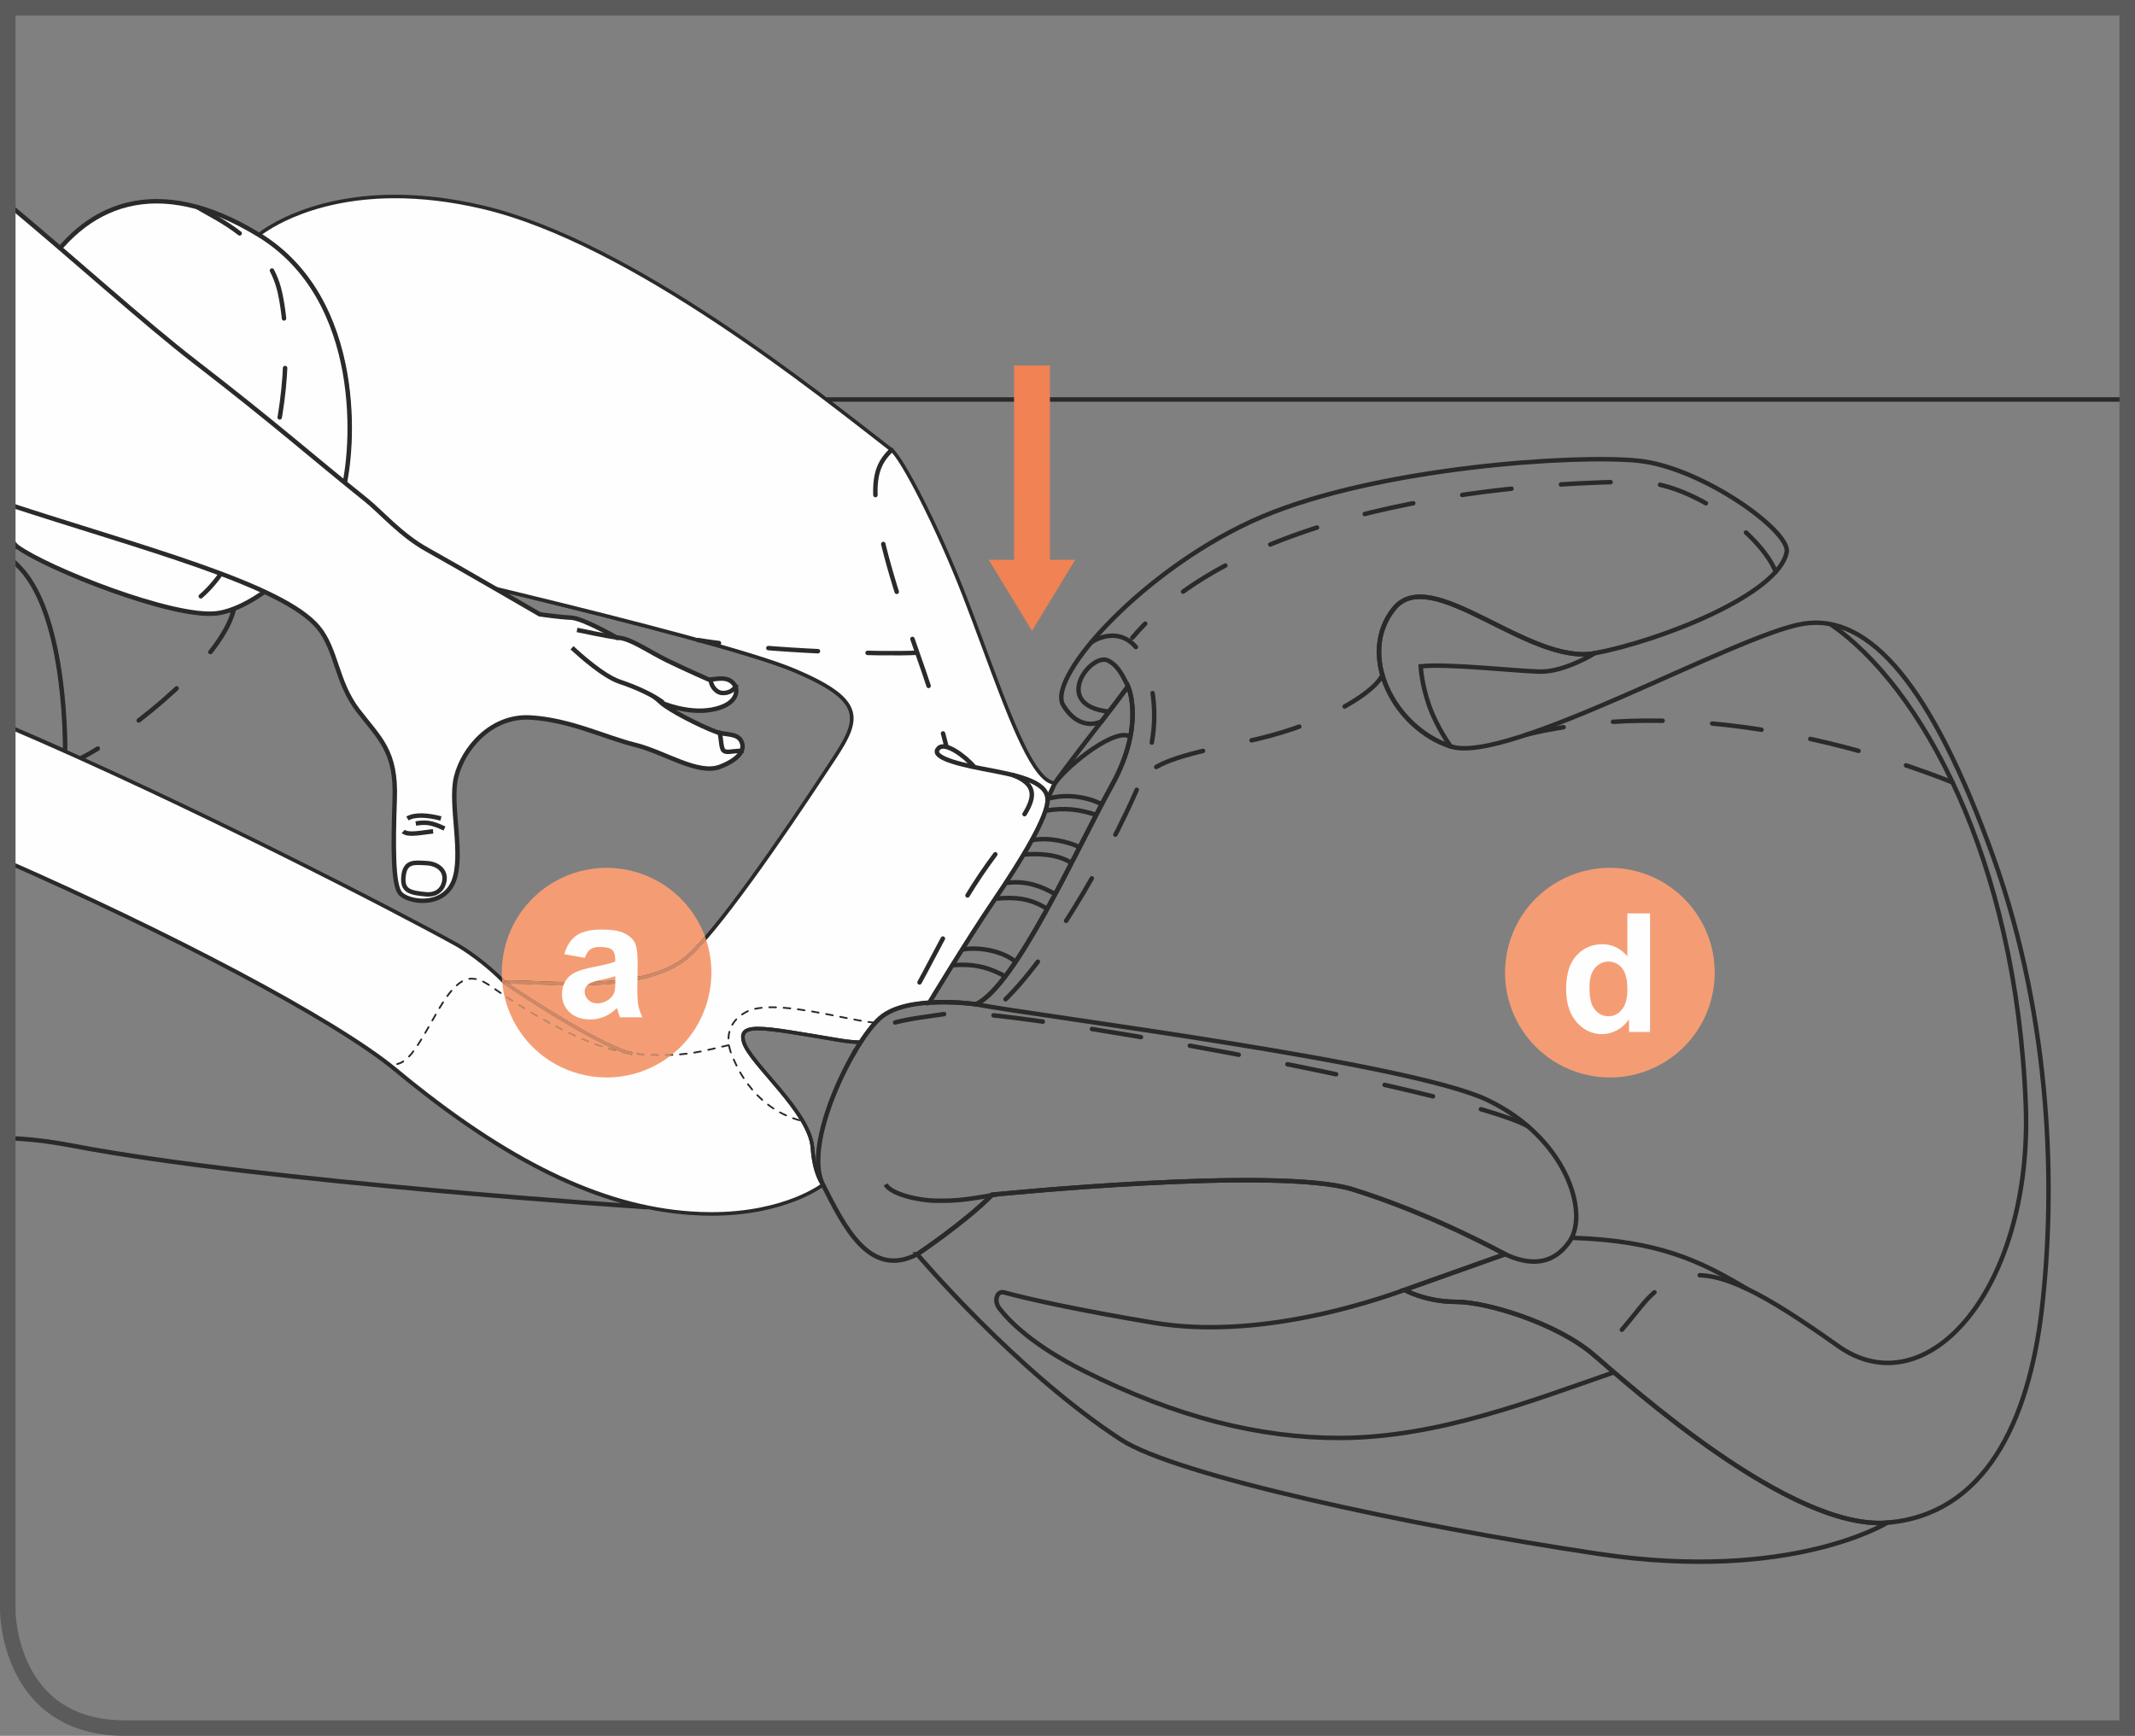 <?xml version="1.0" encoding="UTF-8"?>
<!DOCTYPE svg PUBLIC "-//W3C//DTD SVG 1.1//EN" "http://www.w3.org/Graphics/SVG/1.1/DTD/svg11.dtd">
<!-- Creator: CorelDRAW 2017 -->
<svg xmlns="http://www.w3.org/2000/svg" xml:space="preserve" width="36.388mm" height="29.588mm" version="1.1" style="shape-rendering:geometricPrecision; text-rendering:geometricPrecision; image-rendering:optimizeQuality; fill-rule:evenodd; clip-rule:evenodd"
viewBox="0 0 1142.84 929.27"
 xmlns:xlink="http://www.w3.org/1999/xlink">
 <rect x="0" y="0" width="1142.84" height="929.27" fill="#808080" stroke="none"/>
 <defs>
  <style type="text/css">
   <![CDATA[
    .str1 {stroke:#2B2A29;stroke-width:0;stroke-miterlimit:22.926}
    .str3 {stroke:#5B5B5B;stroke-width:8.31;stroke-miterlimit:4}
    .str0 {stroke:#2B2A29;stroke-width:2.39;stroke-miterlimit:10}
    .str2 {stroke:#2B2A29;stroke-width:2.39;stroke-linecap:round;stroke-miterlimit:10;stroke-dasharray:26.589 26.589}
    .fil0 {fill:none;fill-rule:nonzero}
    .fil2 {fill:#FEFEFE;fill-rule:nonzero}
    .fil1 {fill:#2B2A29;fill-rule:nonzero}
    .fil3 {fill:#F49D74;fill-rule:nonzero}
    .fil4 {fill:#D08865;fill-rule:nonzero}
    .fil5 {fill:#F08254;fill-rule:nonzero}
   ]]>
  </style>
 </defs>
 <g id="Слой_x0020_1">
  <line class="fil0 str0" x1="1138.68" y1="213.86" x2="4.16" y2= "213.86" />
  <path class="fil0 str0" d="M4.16 609.36c9.27,0.19 20.62,1.3 35.08,4.06 102.21,19.49 307.21,32.84 307.21,32.84 -40.74,-8.43 -84.23,-31.83 -134.5,-73.56 -33.17,-27.55 -123.46,-74.35 -207.8,-111.36"/>
  <path class="fil0 str0" d="M4.16 388.86c10.08,4.3 20.35,8.79 30.69,13.41 0,0 1.18,-70.83 -23.65,-97.77 -2.15,-2.33 -4.5,-4.56 -7.04,-6.69"/>
  <path class="fil1" d="M4.16 296.56c2.81,2.31 5.41,4.74 7.75,7.29 23.06,25.18 23.84,86.42 23.9,96.91l0 1.53 -0.96 -0.01 0.39 -0.87c88.99,39.75 183.28,88.81 209.42,103.34 4.75,2.64 16.17,10.27 26.08,20.52l-0.69 0.66 -0.09 -0.95c1.15,-0.11 2.55,-0.15 4.17,-0.15 7.49,0 19.8,0.94 33.43,0.94 20.51,0.02 43.98,-2.18 57.99,-12.65 7.67,-5.71 21.62,-23.28 35.8,-42.84 14.2,-19.57 28.76,-41.19 38.01,-55.22 8.92,-13.47 15.74,-22.86 15.68,-30.42 -0.01,-4.1 -1.85,-7.83 -6.64,-11.9 -4.79,-4.05 -12.51,-8.29 -23.93,-13.08 -21.86,-9.2 -86.24,-25.84 -145.06,-40.13 -29.4,-7.15 -57.45,-13.72 -78.13,-18.5 -20.69,-4.79 -33.98,-7.78 -34.02,-7.78l0.21 -0.94 0.75 0.6c-14.9,18.54 -36.16,34.4 -52.08,36.39 -1.21,0.14 -2.52,0.21 -3.91,0.21 -26.41,-0.07 -87.56,-24.51 -103.45,-35.94l0.57 -0.78 0.23 0.93 -5.42 1.37 0 -1.98 4.95 -1.25 0.43 -0.11 0.37 0.26c15.21,11.09 76.85,35.66 102.32,35.59 1.33,0 2.56,-0.08 3.68,-0.21 14.96,-1.77 36.21,-17.41 50.82,-35.69l0.36 -0.46 0.59 0.13c0.04,0.01 213.24,47.93 257.52,66.51 11.51,4.84 19.37,9.13 24.42,13.39 5.06,4.24 7.33,8.62 7.32,13.36 -0.07,8.68 -7.17,18.01 -16,31.48 -9.26,14.05 -23.82,35.69 -38.06,55.3 -14.26,19.62 -28.09,37.16 -36.21,43.24 -14.76,10.95 -38.49,13.02 -59.13,13.03 -13.71,0 -26.08,-0.94 -33.43,-0.94 -1.59,0 -2.93,0.04 -3.98,0.14l-0.46 0.04 -0.32 -0.33c-9.73,-10.05 -21.07,-17.65 -25.64,-20.18 -26.06,-14.48 -120.36,-63.55 -209.26,-103.26l-0.57 -0.25 0.01 -0.63 0 -1.51c0.06,-10.31 -1.11,-71.57 -23.39,-95.61 -1.95,-2.11 -4.06,-4.14 -6.35,-6.09l0 -2.51z"/>
  <polyline class="fil0 str1" points="28.82,343.77 27.56,341.19 26.31,338.62 25.05,336.07 23.8,333.54 22.53,331.03 21.24,328.55 19.93,326.09 18.59,323.67 17.21,321.28 16.55,320.19 "/>
  <path class="fil0 str2" d="M125.22 325.88c-5.47,25.42 -52.42,64.78 -82.1,80.11"/>
  <path class="fil2" d="M4.16 388.86c96.8,41.27 210.89,100.51 240.03,116.71 4.66,2.58 16.03,10.2 25.86,20.35 3.67,-0.36 10.27,-0.02 18.48,0.32 22.93,0.94 58.43,1.88 77.58,-12.38 15.8,-11.78 55.53,-70.22 74.04,-98.3 18.51,-28.09 28.72,-38.3 -15.32,-56.82 -44.04,-18.5 -257.36,-66.47 -257.36,-66.47 7.35,-9.15 13.09,-18.97 15.7,-28.04 6.77,-23.4 11.86,-104.1 -44.59,-138.53 0,0 39.51,-33.58 119.65,-14.83 80.15,18.77 181.38,100.89 218.99,129.95 5.5,4.24 24.2,39.89 38.94,77.89 18.58,47.9 34.38,99.83 48.54,100.46l-3.96 8.49c0.57,9.01 -14.1,32.96 -28.78,54.57 -14.67,21.6 -34.42,54.33 -34.42,54.33l-0.04 0.13c-9.74,0.64 -20.08,2.77 -26.36,8.26 -3.09,2.69 -6.73,7.27 -10.45,13 -3.4,-0.07 -7.09,-0.39 -11.12,-1.06 -40.64,-6.77 -54.86,-10.24 -51.42,1.09 3.45,11.33 35.39,37.27 36.75,56.48 1.04,14.68 5.64,19.75 5.64,19.75 0,0 -23.7,18.63 -71.11,15.24 -47.41,-3.38 -97.65,-27.09 -157.48,-76.75 -33.17,-27.55 -123.46,-74.35 -207.8,-111.36l0 -72.49z"/>
  <path class="fil1" d="M4.16 387.82c96.94,41.3 211.27,100.68 240.49,116.91 4.76,2.65 16.15,10.28 26.08,20.53l-0.69 0.66 -0.09 -0.95c1.17,-0.11 2.57,-0.15 4.2,-0.15 7.49,0 19.79,0.94 33.42,0.94 20.51,0.02 43.95,-2.18 57.96,-12.67 7.68,-5.69 21.63,-23.27 35.81,-42.82 14.2,-19.58 28.76,-41.19 38.01,-55.23 8.92,-13.46 15.74,-22.85 15.68,-30.41 -0.01,-4.1 -1.85,-7.83 -6.64,-11.9 -4.79,-4.05 -12.51,-8.29 -23.93,-13.08 -21.86,-9.2 -86.24,-25.84 -145.06,-40.13 -29.42,-7.15 -57.45,-13.72 -78.13,-18.5 -20.69,-4.79 -33.98,-7.78 -34.02,-7.79l-1.49 -0.33 0.96 -1.2c7.29,-9.09 12.96,-18.81 15.52,-27.71 2.06,-7.11 3.99,-19.79 3.99,-34.84 0,-33.66 -9.6,-79.13 -48.15,-102.61l-1.13 -0.69 1.01 -0.86c0.11,-0.1 24.48,-20.75 73.58,-20.75 13.72,0 29.35,1.62 46.91,5.73 80.52,18.88 181.73,101.07 219.35,130.12 1.62,1.29 3.77,4.3 6.56,8.89 8.32,13.67 21.6,40.86 32.69,69.42 9.3,23.96 17.9,48.93 25.92,67.93 4.01,9.5 7.88,17.51 11.58,23.12 3.7,5.64 7.27,8.72 10.19,8.8l1.43 0.06 -4.55 9.79 -0.88 -0.41 0.95 -0.06 0.02 0.57c-0.03,5.12 -3.7,13.3 -9.12,23.06 -5.43,9.73 -12.63,20.92 -19.84,31.53 -7.32,10.78 -15.93,24.35 -22.7,35.23 -6.76,10.88 -11.69,19.04 -11.7,19.06l-0.82 -0.5 0.91 0.3 -0.05 0.14 -0.2 0.61 -0.64 0.04c-9.65,0.62 -19.83,2.78 -25.79,8.02 -2.97,2.59 -6.58,7.11 -10.27,12.8l-0.3 0.44 -0.53 -0.01c-3.45,-0.07 -7.18,-0.39 -11.26,-1.07 -21.63,-3.6 -35.81,-6.26 -43.6,-6.26 -2.73,0 -4.64,0.34 -5.72,0.94 -1.06,0.62 -1.45,1.27 -1.48,2.63 0,0.68 0.14,1.54 0.45,2.56 1.52,5.19 10.37,14.67 18.98,24.95 8.59,10.35 17.05,21.65 17.81,31.74 0.52,7.25 1.9,12.08 3.15,15.08 0.62,1.5 1.2,2.55 1.62,3.2l0.49 0.71 0.14 0.19 0.7 0.76 -0.82 0.63c-0.11,0.09 -20.24,15.86 -60.33,15.86 -3.65,0 -7.46,-0.14 -11.44,-0.42 -47.7,-3.4 -98.11,-27.25 -158.02,-76.96 -32.92,-27.39 -122.99,-74.08 -207.19,-111.05l0 -2.11c84.48,37.05 174.98,83.97 208.41,111.67 59.75,49.59 109.81,73.18 156.93,76.54 3.93,0.28 7.7,0.41 11.3,0.41 19.79,0 34.6,-3.89 44.46,-7.75 4.92,-1.94 8.61,-3.88 11.06,-5.32 2.45,-1.44 3.62,-2.37 3.63,-2.37l0.59 0.75 -0.71 0.64c-0.14,-0.15 -4.84,-5.47 -5.88,-20.33 -0.61,-9.13 -8.8,-20.4 -17.37,-30.65 -8.57,-10.33 -17.42,-19.5 -19.34,-25.63 -0.35,-1.14 -0.53,-2.16 -0.53,-3.11 -0.03,-1.86 0.87,-3.47 2.48,-4.31 1.6,-0.85 3.77,-1.16 6.64,-1.16 8.17,0 22.28,2.68 43.91,6.28 3.99,0.67 7.63,0.99 10.99,1.05l-0.02 0.95 -0.8 -0.52c3.74,-5.77 7.41,-10.41 10.62,-13.2 6.6,-5.74 17.09,-7.83 26.92,-8.49l0.07 0.95 -0.91 -0.3 0.04 -0.13 0.03 -0.1 0.05 -0.1c0,0 19.75,-32.74 34.46,-54.38 7.19,-10.58 14.38,-21.73 19.75,-31.38 5.38,-9.62 8.91,-17.87 8.87,-22.13l-0.01 -0.46 -0.02 -0.24 4.07 -8.71 0.86 0.41 -0.04 0.95c-4.16,-0.24 -7.87,-3.89 -11.7,-9.65 -11.42,-17.36 -23.75,-55.51 -37.69,-91.42 -7.36,-18.97 -15.71,-37.35 -22.9,-51.51 -3.59,-7.08 -6.89,-13.11 -9.64,-17.62 -2.7,-4.49 -4.97,-7.5 -6.1,-8.35 -37.58,-29.06 -138.84,-111.12 -218.62,-129.78 -17.42,-4.08 -32.9,-5.67 -46.47,-5.67 -24.28,0 -42.38,5.11 -54.41,10.19 -6.02,2.54 -10.51,5.08 -13.5,6.98 -2.99,1.89 -4.42,3.12 -4.43,3.12l-0.62 -0.73 0.5 -0.82c39.42,24.06 49.07,70.3 49.07,104.25 0,15.23 -1.94,28 -4.07,35.37 -2.67,9.25 -8.48,19.15 -15.88,28.38l-0.74 -0.6 0.21 -0.93c0.04,0.01 213.24,47.93 257.52,66.51 11.5,4.84 19.37,9.12 24.42,13.39 5.05,4.25 7.33,8.63 7.32,13.37 -0.07,8.68 -7.17,18.01 -16,31.47 -9.26,14.05 -23.82,35.69 -38.06,55.3 -14.26,19.63 -28.08,37.17 -36.21,43.24 -14.75,10.95 -38.47,13.02 -59.11,13.04 -13.71,0 -26.07,-0.94 -33.42,-0.94 -1.6,0 -2.96,0.04 -4.01,0.14l-0.46 0.04 -0.32 -0.33c-9.73,-10.05 -21.07,-17.66 -25.64,-20.18 -29.06,-16.16 -142.9,-75.28 -239.56,-116.52l0 -2.08z"/>
  <path class="fil0 str0" d="M956.4 295.52c2.08,-11.13 -45.31,-45.3 -79.3,-48.85 -33.98,-3.53 -138.76,3.55 -201.06,29.74 -62.3,26.19 -116.1,86.15 -106.9,101.13 9.2,14.97 20.52,8.6 20.52,8.6 0,0 7.09,-9.13 14.17,-18.72 0,0 9.32,20.38 -8.5,52.71 -19.72,35.8 -51.69,107.62 -72.93,117.52 0,0 -36.62,-5.47 -51.27,7.32 -14.65,12.8 -41.68,67.61 -30.6,89.25 11.08,21.65 24.7,50.68 50.45,37.23 0,0 25.48,-17 40.14,-31.86 0,0 152.63,-15.42 193.05,-2.84 43.19,13.45 81.42,34.69 81.42,34.69l-53.81 19.11c0,0 11.33,6.38 27.61,6.38 16.29,0 53.81,11.33 73.64,28.31 19.82,16.99 105.49,94.16 157.16,89.92 51.69,-4.26 75.75,-53.11 82.83,-114.69 7.08,-61.59 5.87,-152.87 -26.19,-242.12 -32.43,-90.3 -65.83,-130.53 -101.94,-124.38 -36.11,6.15 -157.87,75.56 -188.32,65.64 -30.45,-9.93 -50.27,-49.03 -30.45,-73.72 19.82,-24.71 72.22,30.53 107.62,23.8 35.4,-6.74 98.41,-31.51 102.65,-54.17z"/>
  <path class="fil0 str0" d="M564.71 419.2l-3.96 8.49c0.57,9.01 -14.1,32.95 -28.78,54.57 -14.67,21.6 -34.42,54.33 -34.42,54.33l-0.03 0.13 0.04 -0.01c12.95,-0.84 24.86,0.94 24.86,0.94 21.24,-9.92 53.19,-81.74 72.93,-117.52 17.82,-32.34 8.49,-52.72 8.49,-52.72 -7.07,9.59 -14.16,18.73 -14.16,18.73 0,0 -21.77,27.94 -24.96,33.05z"/>
  <path class="fil1" d="M460.69 557.97l0.8 0.52c-10.96,16.88 -22.63,44.13 -22.59,62.84 0,4.86 0.78,9.13 2.49,12.47l3.29 6.44 -4.85 -5.36c-0.15,-0.15 -4.84,-5.46 -5.88,-20.33 -0.61,-9.13 -8.8,-20.41 -17.38,-30.65 -8.56,-10.33 -17.41,-19.49 -19.32,-25.63 -0.34,-1.14 -0.54,-2.17 -0.54,-3.12 -0.03,-1.85 0.87,-3.45 2.48,-4.3 1.6,-0.85 3.77,-1.16 6.62,-1.17 8.18,0.01 22.28,2.69 43.92,6.29 3.99,0.67 7.65,0.99 11,1.05l-0.02 1.92 -0.01 0 0 -0.96 0.8 0.52 -0.8 -0.52 0 -0.95 0.01 0 0 0.95 -0.02 0.96c-3.45,-0.08 -7.19,-0.4 -11.27,-1.09 -21.63,-3.6 -35.81,-6.26 -43.61,-6.26 -2.71,0 -4.62,0.34 -5.71,0.94 -1.06,0.62 -1.44,1.26 -1.48,2.61 0,0.7 0.15,1.55 0.46,2.57 1.51,5.21 10.36,14.67 18.96,24.95 8.6,10.35 17.06,21.65 17.82,31.74 0.51,7.25 1.9,12.09 3.15,15.08 0.61,1.5 1.2,2.55 1.6,3.21l0.49 0.7 0.16 0.19 -0.71 0.64 -0.85 0.45c-1.91,-3.72 -2.7,-8.28 -2.7,-13.34 0.03,-19.43 11.8,-46.72 22.9,-63.88l0.29 -0.43 0.52 0 0 0.95z"/>
  <path class="fil0 str0" d="M776.57 399.61c-30.45,-9.93 -50.27,-49.03 -30.45,-73.72 19.82,-24.71 72.22,30.54 107.62,23.8 0,0 -16.39,10.16 -29.41,9.86 -13.02,-0.3 -49.54,-4.43 -63.83,-2.84 0,0 0.31,8.94 4.44,20.83 4.13,11.88 11.62,22.07 11.62,22.07z"/>
  <path class="fil0 str0" d="M490.99 671.44c0,0 25.48,-16.99 40.13,-31.87 0,0 152.63,-15.41 193.06,-2.82 43.19,13.45 81.41,34.69 81.41,34.69l-53.8 19.11c0,0 11.32,6.37 27.61,6.37 16.29,0 53.8,11.33 73.62,28.32 19.83,17 105.49,94.17 157.18,89.91 0,0 -51.38,32.12 -154.39,16.71 -103.03,-15.41 -226.59,-42.16 -255.8,-61.19 -56.36,-36.74 -109.03,-99.23 -109.03,-99.23z"/>
  <path class="fil0 str2" d="M950.53 306.11c-8.03,-20.11 -45.06,-48.2 -75.06,-48.2 -29.99,0 -201.69,3.62 -269.36,83.51"/>
  <path class="fil0 str0" d="M593.62 381c-31.12,-3.46 -9.77,-31.68 -0.65,-27.44 5.33,2.48 7.85,7.87 10.86,13.86"/>
  <path class="fil0 str2" d="M584.02 344.01c6.56,-4.68 24.19,-9.62 31.03,17.42 4.01,15.85 4.56,33.37 -4.02,55.25 -10.55,26.9 -46.7,95.88 -77.35,122.55"/>
  <path class="fil0 str0" d="M522.41 537.65c35.35,6.7 231.62,31.11 273.75,51.22 42.13,20.11 54.57,60.32 44.04,75.64 -10.54,15.31 -25.39,11.65 -36.46,5.94"/>
  <path class="fil0 str2" d="M817.71 602.82c-37.38,-19.75 -283.89,-64.22 -309.26,-60.38 -25.37,3.83 -42.7,4.2 -51.45,21.58m283.01 -202.59c-5.6,11.06 -35.28,27.91 -74.04,35.76 -38.78,7.85 -46.65,11.51 -54.92,19.49m324.15 273.34c-25.74,-12.24 -41.82,-9.53 -57.63,10.39 -23.94,30.16 -24.52,24.84 -24.52,24.84m192.17 -306.36c-28.34,-11.47 -131.25,-48.73 -227.49,-25.79"/>
  <path class="fil0 str0" d="M841.29 662.65c46.57,1.49 68.82,12.39 93.89,27.37 13.24,6.3 29.03,16.57 48.65,30.5 47.86,33.99 104.36,-31.12 100.53,-129.25 -5.17,-132.52 -56.49,-224.21 -104.57,-257.16"/>
  <path class="fil0 str0" d="M751.8 690.57c-19.7,7.03 -79.2,26.68 -133.94,17.59 -40.88,-6.79 -68.44,-13 -80.31,-16.26 -3.99,-1.1 -5.7,4.56 -2.57,8.59 5.64,7.28 18.35,19.91 45.23,33.45 49.31,24.86 94.5,35.93 136.93,35.86 52.45,-0.08 103.13,-20.1 146.8,-35.14"/>
  <path class="fil0 str0" d="M533.69 639.35c-18.87,3.46 -23.17,3.46 -32.2,3.46 -9,0 -24.28,-3.26 -27.46,-8.73"/>
  <path class="fil0 str0" d="M605.02 394.5c-7.04,-5.44 -32.02,13.63 -40.32,24.71"/>
  <path class="fil0 str0" d="M589.72 430.62c-5.15,-3.02 -17.69,-6.42 -28.97,-2.93"/>
  <path class="fil0 str0" d="M586.81 436.23c-9.48,-2.93 -16.06,-3.97 -27.17,-2.25"/>
  <path class="fil0 str0" d="M577.93 453.52c-6.33,-2.9 -16.25,-5.49 -25.59,-3.74"/>
  <path class="fil0 str0" d="M573.23 461.8c-6.98,-4.43 -17.3,-5.03 -25.33,-4.3"/>
  <path class="fil0 str0" d="M564.83 478.68c-6.41,-3.7 -15.06,-7.59 -26.49,-5.98"/>
  <path class="fil0 str0" d="M560.56 486.57c-8.97,-5.67 -17.06,-6.49 -27.81,-5.46"/>
  <path class="fil0 str0" d="M543.64 514.89c-8.24,-6.82 -22.29,-8 -28.7,-6.46"/>
  <path class="fil0 str0" d="M538.08 522.71c-7.16,-3.93 -15.13,-7.12 -28.34,-5.97"/>
  <path class="fil0 str2" d="M477.22 240.85c-10.6,10.6 -16.7,23.04 13.77,108.58 9.4,26.38 13.87,43.08 15.5,49.66m-15.5 -49.66c-17.68,0.95 -79.57,-0.59 -117.21,-6.75"/>
  <path class="fil1" d="M390.3 559.96c-1.28,0.28 -2.52,0.55 -3.73,0.84l-0.57 -0.35 0.35 -0.57c1.23,-0.29 2.47,-0.57 3.74,-0.84l0.57 0.37 -0.36 0.57 0 0zm-7.47 1.72c-1.24,0.29 -2.48,0.57 -3.73,0.85l-0.57 -0.35 0.35 -0.57c1.25,-0.28 2.48,-0.56 3.73,-0.85l0.57 0.35 -0.35 0.58zm-7.5 1.65c-1.23,0.24 -2.48,0.46 -3.78,0.68l-0.55 -0.4 0.4 -0.54c1.28,-0.21 2.53,-0.43 3.75,-0.68l0.56 0.38 -0.38 0.57zm-7.59 1.22c-1.23,0.14 -2.5,0.28 -3.83,0.39l-0.51 -0.44 0.43 -0.51c1.32,-0.11 2.57,-0.23 3.79,-0.39l0.53 0.42 -0.41 0.53zm-7.68 0.63c-1.23,0.06 -2.51,0.1 -3.84,0.11l-0.48 -0.47 0.46 -0.49c1.32,-0.02 2.59,-0.05 3.81,-0.11l0.5 0.46 -0.45 0.5zm-7.69 0.1c-1.24,-0.01 -2.51,-0.06 -3.84,-0.1l-0.45 -0.5 0.5 -0.46c1.32,0.06 2.59,0.09 3.81,0.11l0.48 0.48 -0.49 0.46zm-7.68 -0.3c-1.24,-0.09 -2.52,-0.18 -3.83,-0.29l-0.44 -0.51 0.52 -0.43c1.31,0.1 2.58,0.2 3.81,0.28l0.44 0.5 -0.5 0.46zm-7.67 -0.65c-1.24,-0.14 -2.51,-0.35 -3.82,-0.61l-0.38 -0.56 0.56 -0.38c1.3,0.24 2.55,0.46 3.76,0.6l0.41 0.53 -0.52 0.41zm-7.59 -1.45c-1.21,-0.3 -2.45,-0.64 -3.71,-1.02l-0.32 -0.6 0.59 -0.32c1.25,0.38 2.48,0.71 3.68,1.02l0.34 0.57 -0.57 0.35zm-7.38 -2.2c-1.2,-0.4 -2.4,-0.83 -3.63,-1.28l-0.28 -0.62 0.61 -0.28c1.22,0.46 2.42,0.89 3.6,1.28l0.3 0.6 -0.6 0.3zm-7.21 -2.68c-1.17,-0.47 -2.36,-0.96 -3.56,-1.48l-0.24 -0.62 0.62 -0.25c1.2,0.52 2.37,1.01 3.54,1.47l0.26 0.62 -0.62 0.26zm-7.07 -3.05c-1.15,-0.52 -2.31,-1.06 -3.48,-1.63l-0.22 -0.63 0.63 -0.24c1.16,0.57 2.33,1.11 3.47,1.63l0.23 0.63 -0.63 0.23zm-6.93 -3.32c-1.13,-0.57 -2.27,-1.15 -3.42,-1.75l-0.2 -0.64 0.64 -0.21c1.14,0.6 2.28,1.18 3.4,1.75l0.21 0.64 -0.63 0.21zm-6.81 -3.56c-1.12,-0.61 -2.24,-1.23 -3.36,-1.86l-0.19 -0.64 0.65 -0.19c1.12,0.63 2.24,1.25 3.34,1.85l0.19 0.64 -0.64 0.2zm-6.71 -3.75c-1.1,-0.64 -2.2,-1.29 -3.31,-1.95l-0.17 -0.65 0.65 -0.17c1.11,0.66 2.2,1.31 3.3,1.94l0.18 0.65 -0.65 0.18zm-6.59 -3.94c-1.08,-0.66 -2.18,-1.34 -3.27,-2.03l-0.14 -0.66 0.65 -0.15c1.09,0.69 2.17,1.36 3.26,2.03l0.15 0.65 -0.65 0.15zm-6.5 -4.09c-1.07,-0.68 -2.15,-1.39 -3.21,-2.09l-0.14 -0.67 0.66 -0.13c1.06,0.71 2.14,1.41 3.2,2.09l0.14 0.66 -0.66 0.14zm-6.4 -4.23c-1.05,-0.71 -2.11,-1.43 -3.17,-2.16l-0.12 -0.67 0.66 -0.12c1.05,0.73 2.11,1.45 3.16,2.16l0.13 0.67 -0.67 0.12zm-6.31 -4.33c-1.13,-0.74 -2.22,-1.37 -3.26,-1.87l-0.23 -0.64 0.64 -0.22c1.1,0.53 2.22,1.19 3.38,1.94l0.13 0.67 -0.66 0.13zm-6.76 -3.12l-2.17 -0.23 -1.46 0.11 -0.54 -0.39 0.4 -0.55 1.6 -0.12 2.37 0.25 0.37 0.57 -0.57 0.37zm-7.06 1.11c-0.97,0.56 -1.97,1.28 -3,2.2l-0.66 -0.04 0.03 -0.66c1.06,-0.96 2.12,-1.74 3.17,-2.33l0.64 0.19 -0.18 0.64zm-5.61 4.92c-0.76,0.89 -1.54,1.88 -2.34,2.98l-0.67 0.11 -0.11 -0.67c0.81,-1.12 1.61,-2.14 2.38,-3.05l0.68 -0.05 0.05 0.68zm-4.48 6.13c-0.65,1.01 -1.33,2.09 -2.02,3.23l-0.66 0.17 -0.16 -0.66c0.7,-1.15 1.37,-2.25 2.03,-3.27l0.67 -0.14 0.14 0.67zm-3.94 6.55c-0.65,1.14 -1.28,2.26 -1.89,3.32l-0.65 0.19 -0.18 -0.65c0.61,-1.08 1.24,-2.18 1.9,-3.34l0.65 -0.18 0.18 0.66zm-3.8 6.66c-0.66,1.15 -1.29,2.26 -1.92,3.32l-0.65 0.17 -0.17 -0.64c0.61,-1.06 1.25,-2.16 1.92,-3.32l0.64 -0.18 0.18 0.65zm-3.88 6.62c-0.71,1.15 -1.4,2.24 -2.06,3.26l-0.65 0.14 -0.14 -0.67c0.67,-1 1.34,-2.07 2.04,-3.22l0.66 -0.16 0.17 0.65zm-4.28 6.42c-0.83,1.12 -1.66,2.12 -2.49,2.98l-0.68 0.01 -0.01 -0.68c0.8,-0.83 1.61,-1.79 2.43,-2.88l0.67 -0.1 0.09 0.67zm-5.47 5.53c-1.16,0.77 -2.37,1.3 -3.66,1.57l-0.57 -0.36 0.36 -0.57c1.15,-0.25 2.25,-0.73 3.33,-1.44l0.66 0.14 -0.13 0.65zm-7.63 1.67l-0.56 -0.1 -0.39 -0.55 0.57 -0.38 0.53 0.09 0.4 0.54 -0.54 0.4z"/>
  <path class="fil0 str0" d="M521.68 410.71c-5.61,-6.42 -15.68,-13.53 -19.15,-10.29 -4.65,4.32 6.95,8.01 23.78,11.21 16.83,3.21 33.87,6.17 34.43,16.04"/>
  <path class="fil1" d="M468.49 548.01c-1.17,-0.11 -2.46,-0.26 -3.83,-0.46l-0.4 -0.54 0.54 -0.4c1.35,0.19 2.63,0.35 3.78,0.46l0.43 0.52 -0.52 0.43zm-7.63 -1.08c-1.21,-0.2 -2.47,-0.43 -3.78,-0.69l-0.38 -0.56 0.55 -0.37c1.3,0.24 2.56,0.47 3.77,0.68l0.39 0.56 -0.55 0.38zm-7.55 -1.41c-1.23,-0.24 -2.49,-0.49 -3.77,-0.74l-0.38 -0.57 0.57 -0.36c1.28,0.24 2.53,0.5 3.76,0.74l0.38 0.56 -0.56 0.38zm-7.53 -1.49c-1.24,-0.24 -2.49,-0.49 -3.76,-0.73l-0.39 -0.55 0.57 -0.38c1.26,0.23 2.53,0.49 3.77,0.72l0.38 0.57 -0.56 0.38zm-7.53 -1.43c-1.26,-0.23 -2.52,-0.46 -3.78,-0.68l-0.39 -0.54 0.55 -0.39c1.26,0.21 2.52,0.43 3.78,0.67l0.39 0.55 -0.56 0.39zm-7.56 -1.28c-1.27,-0.2 -2.54,-0.38 -3.79,-0.54l-0.41 -0.54 0.54 -0.41c1.25,0.18 2.53,0.35 3.8,0.56l0.4 0.54 -0.54 0.4zm-7.58 -1.01c-1.3,-0.14 -2.56,-0.26 -3.81,-0.35l-0.43 -0.51 0.51 -0.44c1.25,0.1 2.54,0.22 3.83,0.35l0.42 0.53 -0.52 0.42zm-7.61 -0.56l-2.35 -0.05 -1.46 0.03 -0.49 -0.47 0.46 -0.49 1.49 -0.02 2.37 0.04 0.46 0.49 -0.49 0.47zm-7.6 0.21c-1.32,0.13 -2.56,0.33 -3.72,0.6l-0.57 -0.35 0.36 -0.57c1.21,-0.28 2.48,-0.48 3.83,-0.62l0.52 0.43 -0.42 0.52zm-7.29 1.74l-1 0.48 -2.25 1.36 -0.65 -0.12 0.11 -0.65 2.35 -1.43 1.06 -0.51 0.63 0.24 -0.25 0.63 0 0zm-6.08 4.26c-0.89,0.94 -1.62,1.94 -2.2,2.98l-0.66 0.18 -0.18 -0.64c0.62,-1.11 1.41,-2.17 2.35,-3.17l0.68 -0.01 0.01 0.67zm-3.6 6.4c-0.32,1.2 -0.49,2.43 -0.51,3.68l-0.49 0.47 -0.47 -0.49c0.02,-1.32 0.2,-2.63 0.54,-3.9l0.58 -0.33 0.34 0.57zm-0.21 7.4c0.22,1.21 0.55,2.42 0.97,3.61l-0.28 0.61 -0.61 -0.29c-0.45,-1.24 -0.8,-2.5 -1.03,-3.77l0.39 -0.56 0.55 0.39zm2.41 7.15c0.46,1.06 1,2.22 1.62,3.46l-0.21 0.63 -0.64 -0.21c-0.63,-1.25 -1.16,-2.43 -1.64,-3.5l0.25 -0.62 0.62 0.24zm3.41 6.82c0.61,1.05 1.26,2.15 1.98,3.24l-0.14 0.67 -0.66 -0.14c-0.73,-1.12 -1.4,-2.23 -2.02,-3.29l0.18 -0.65 0.65 0.18zm4.17 6.37l2.36 2.97 -0.06 0.68 -0.66 -0.06c-0.85,-1 -1.66,-2.02 -2.41,-3.02l0.09 -0.67 0.68 0.1zm4.92 5.79l2.75 2.63 0.04 0.68 -0.68 0.03 -2.79 -2.67 0 -0.68 0.68 0.01zm5.68 5.04c0.99,0.75 2.02,1.49 3.1,2.18l0.14 0.65 -0.65 0.14c-1.1,-0.71 -2.15,-1.46 -3.16,-2.23l-0.09 -0.67 0.67 -0.09zm6.36 4.12c1.08,0.6 2.23,1.17 3.4,1.68l0.24 0.63 -0.63 0.24c-1.2,-0.54 -2.36,-1.12 -3.47,-1.72l-0.19 -0.65 0.64 -0.19zm6.91 3.1c1.17,0.42 2.37,0.81 3.62,1.16l0.33 0.59 -0.59 0.32c-1.27,-0.35 -2.5,-0.74 -3.69,-1.17l-0.29 -0.61 0.61 -0.29z"/>
  <path class="fil0 str2" d="M542.44 415c23.68,9.48 0.16,25.15 -21.47,59.43 -17.53,27.78 -27.63,51.78 -36.41,64.2"/>
  <path class="fil1" d="M270.6 525.15c5.53,3.97 19.31,13.01 33.34,21.27 13.99,8.28 28.43,15.79 34.74,16.65l-0.27 1.89c-7.08,-1.04 -21.32,-8.59 -35.45,-16.9 -14.09,-8.3 -27.86,-17.35 -33.47,-21.36l1.11 -1.56z"/>
  <path class="fil2" d="M183.18 264.25c6.76,-23.4 11.85,-104.1 -44.59,-138.53 -54.52,-33.25 -93.82,-17.32 -117.4,22.58 -6.96,11.77 -13.66,42.21 -17.04,72.22l0 62.14c1.2,4.92 2.9,8.46 5.19,10.12 16.37,11.86 83.53,38.38 106.66,35.56 23.15,-2.81 59.26,-36.74 67.17,-64.09z"/>
  <path class="fil0 str0" d="M183.18 264.25c6.76,-23.4 11.85,-104.1 -44.59,-138.53 -54.52,-33.25 -93.82,-17.32 -117.4,22.58 -6.96,11.77 -13.66,42.21 -17.04,72.22m0 62.14c1.2,4.92 2.9,8.46 5.19,10.12 16.37,11.86 83.53,38.38 106.66,35.56 23.15,-2.81 59.26,-36.74 67.17,-64.09"/>
  <path class="fil0 str2" d="M105.73 110.89c9.5,6 38.05,17.77 44.14,45.86 13.55,62.44 -21.11,162.16 -55.34,169.46"/>
  <path class="fil2" d="M195.95 267.62c-28.49,-22.82 -48.45,-40.68 -91.63,-73.98 -26.86,-20.71 -65.9,-56.11 -100.17,-84.55l0 160.79c70.33,23.12 146.77,42.68 166.15,65.9 9.94,11.91 9.64,29.23 21.28,44.46 11.65,15.22 20.61,21.71 19.71,47.43 -0.9,25.73 -0.9,45.14 2.69,50.21 3.58,5.08 22.69,8.35 28.66,-5.67 5.97,-14.04 -2.09,-41.21 1.49,-56.14 3.58,-14.94 18.51,-33.15 39.71,-31.96 21.21,1.2 40.32,10.75 56.14,14.64 15.83,3.88 33.75,16.42 45.69,11.64 11.94,-4.77 12.64,-9.99 11.35,-13.14 -2.09,-5.07 -8.6,-3.6 -13.44,-5.37 -8.95,-3.29 -25.08,-11.64 -29.86,-15.83 0,0 13.74,6.27 27.18,3.89 13.43,-2.39 14.66,-9.94 12.2,-13.44 -3.55,-5.07 -10.12,-2.69 -13.69,-2.69 0,0 -11.65,-5.08 -22.1,-10.15 -10.45,-5.08 -20.6,-12.54 -27.17,-12.25 0,0 -17.92,-10.45 -24.49,-10.75 -6.57,-0.3 -16.72,-1.79 -16.72,-1.79 0,0 -46.29,-26.88 -60.33,-34.64 -14.04,-7.77 -24.56,-20.13 -32.66,-26.62z"/>
  <path class="fil0 str0" d="M195.95 267.62c-28.49,-22.82 -48.45,-40.68 -91.63,-73.98 -26.86,-20.71 -65.9,-56.11 -100.17,-84.55m0 160.79c70.33,23.12 146.77,42.68 166.15,65.9 9.94,11.91 9.64,29.23 21.28,44.46 11.65,15.22 20.61,21.71 19.71,47.43 -0.9,25.73 -0.9,45.14 2.69,50.21 3.58,5.08 22.69,8.35 28.66,-5.67 5.97,-14.04 -2.09,-41.21 1.49,-56.14 3.58,-14.94 18.51,-33.15 39.71,-31.96 21.21,1.2 40.32,10.75 56.14,14.64 15.83,3.88 33.75,16.42 45.69,11.64 11.94,-4.77 12.64,-9.99 11.35,-13.14 -2.09,-5.07 -8.6,-3.6 -13.44,-5.37 -8.95,-3.29 -25.08,-11.64 -29.86,-15.83 0,0 13.74,6.27 27.18,3.89 13.43,-2.39 14.66,-9.94 12.2,-13.44 -3.55,-5.07 -10.12,-2.69 -13.69,-2.69 0,0 -11.65,-5.08 -22.1,-10.15 -10.45,-5.08 -20.6,-12.54 -27.17,-12.25 0,0 -17.92,-10.45 -24.49,-10.75 -6.57,-0.3 -16.72,-1.79 -16.72,-1.79 0,0 -46.29,-26.88 -60.33,-34.64 -14.04,-7.77 -24.56,-20.13 -32.66,-26.62"/>
  <path class="fil0 str0" d="M354.86 376.06c-5.08,-3.88 -14.04,-8.07 -22.99,-11.05 -8.96,-2.99 -21.8,-14.64 -25.68,-18.22"/>
  <path class="fil0 str0" d="M331.27 341.43c-8.96,-1.2 -18.81,-3.58 -22.39,-4.18"/>
  <path class="fil0 str0" d="M394.25 366.51c-0.86,2.68 -4.15,4.77 -7.74,4.48 -3.58,-0.3 -6.27,-4.48 -5.97,-7.16"/>
  <path class="fil0 str0" d="M398.16 401.87c-7.16,0.18 -9.01,1.32 -10.77,0 -1.76,-1.32 -1.26,-9.44 -2.66,-9.97"/>
  <path class="fil0 str0" d="M228.25 478.78c-8.94,-0.82 -13.14,-1.8 -12.25,-9.85 0.9,-8.07 5.97,-7.17 12.25,-6.87 6.27,0.3 10.75,4.18 9.55,9.85 -1.19,5.67 -5.75,7.21 -9.55,6.87z"/>
  <path class="fil0 str0" d="M236.02 438.17c-6.88,-1.79 -13.75,-2.39 -17.93,0"/>
  <path class="fil0 str0" d="M237.92 443.55c-6.87,-3.28 -9.98,-3.58 -15.35,-2.68"/>
  <path class="fil0 str0" d="M231.83 445.05c-5.97,0.6 -13.67,2.39 -15.94,0"/>
  <path class="fil0 str3" d="M4.16 4.16l0 858.15c0,0 0,62.81 62.81,62.81l1071.72 0 0 -920.96 -1134.53 0z"/>
  <path class="fil3" d="M307.84 525.76c-0.09,0 -0.18,0 -0.27,0 -13.63,0 -25.93,-0.94 -33.42,-0.94 0,0 -0.01,0 -0.02,0 0,0 0,0 -0.01,0 0,0 -0.01,0 -0.02,0 -1,0 -1.92,0.02 -2.74,0.05 -0.33,0.02 -0.64,0.03 -0.94,0.07 -0.6,-0.61 -1.18,-1.21 -1.78,-1.78 -0.87,-20.23 9.26,-40.23 28.01,-51.04 8.84,-5.11 18.48,-7.53 28.01,-7.53 19.39,0 38.25,10.07 48.64,28.07 1.6,2.79 2.96,5.66 4.04,8.59 -3.3,3.84 -6.3,7.05 -8.86,9.4 -1.05,0.99 -2.04,1.81 -2.94,2.48 -5.99,4.48 -13.72,7.44 -22.2,9.37 -0.06,0.01 -0.1,0.02 -0.16,0.03 -0.02,0.01 -0.04,0.01 -0.08,0.01 -11.19,2.52 -23.69,3.24 -35.27,3.24z"/>
  <path class="fil4" d="M270.41 524.93c-0.59,-0.6 -1.17,-1.2 -1.77,-1.78l0 0c0.6,0.59 1.19,1.17 1.78,1.78 0.3,-0.02 0.61,-0.04 0.94,-0.06 -0.33,0.01 -0.64,0.03 -0.95,0.06zm3.69 -0.12c0.01,0 0.02,0 0.02,0 0.01,0 0.01,0 0.01,0 -0.01,0 -0.02,0 -0.03,0zm69 -2.28c0.03,0 0.05,-0.01 0.08,-0.01 -0.02,0 -0.04,0.01 -0.08,0.01zm0.23 -0.05c8.49,-1.93 16.21,-4.89 22.2,-9.37 0.9,-0.66 1.88,-1.49 2.94,-2.47 -1.05,0.97 -2.04,1.81 -2.95,2.47 -6,4.49 -13.72,7.45 -22.19,9.37z"/>
  <path class="fil3" d="M324.76 576.82c-19.39,0 -38.26,-10.06 -48.65,-28.07 -4.16,-7.19 -6.53,-14.92 -7.27,-22.69 0.18,0.18 0.34,0.35 0.52,0.53l0.32 0.34 0.1 -0.01c5.78,4.11 19.33,12.98 33.18,21.15 9.09,5.35 18.23,10.38 25.47,13.56 -0.8,-0.21 -1.61,-0.44 -2.44,-0.68l-0.59 0.32 0.32 0.59c1.26,0.38 2.5,0.72 3.71,1.03l0.57 -0.35 -0.17 -0.29c1.12,0.48 2.2,0.9 3.21,1.27l0.14 0.22c0.35,0.07 0.71,0.14 1.05,0.19 1.56,0.52 2.95,0.88 4.15,1.05l0.26 -1.89c-6.3,-0.86 -20.74,-8.38 -34.73,-16.65 -12.39,-7.3 -24.58,-15.2 -31.07,-19.68 0.41,-0.01 0.84,-0.01 1.28,-0.01 7.35,0 19.71,0.94 33.42,0.94 20.64,-0.02 44.36,-2.08 59.11,-13.03 3.07,-2.31 6.97,-6.25 11.39,-11.32 7.16,21.93 0.07,46.31 -18,60.95l-0.04 -0.03c-1.22,0.06 -2.49,0.09 -3.81,0.11l-0.46 0.47 0.47 0.48c0.9,-0.01 1.77,-0.03 2.62,-0.07 -1.91,1.46 -3.94,2.81 -6.08,4.05 -8.83,5.1 -18.48,7.53 -28,7.53zm23.82 -12.59l-0.5 0.46 0.45 0.5c1.33,0.06 2.6,0.09 3.84,0.11l0.49 -0.47 -0.48 -0.49c-1.22,-0.02 -2.49,-0.05 -3.81,-0.11zm-7.63 -0.48l-0.52 0.44 0.44 0.51c1.32,0.11 2.59,0.2 3.83,0.28l0.5 -0.44 -0.44 -0.51c-1.23,-0.08 -2.5,-0.16 -3.81,-0.28zm-22.18 -5.24l-0.61 0.28 0.28 0.61c1.23,0.45 2.44,0.89 3.63,1.3l0.6 -0.3 -0.3 -0.61c-1.19,-0.4 -2.38,-0.82 -3.6,-1.27zm-7.09 -2.86l-0.62 0.24 0.24 0.63c1.2,0.51 2.38,1.01 3.56,1.47l0.62 -0.25 -0.26 -0.62c-1.17,-0.48 -2.34,-0.96 -3.54,-1.48zm-6.96 -3.18l-0.63 0.22 0.22 0.63c1.17,0.57 2.33,1.11 3.48,1.64l0.63 -0.24 -0.23 -0.63c-1.14,-0.52 -2.31,-1.06 -3.47,-1.62zm-6.84 -3.44l-0.64 0.2 0.2 0.64c1.15,0.6 2.29,1.19 3.42,1.75l0.63 -0.21 -0.21 -0.63c-1.12,-0.58 -2.26,-1.15 -3.4,-1.75zm-6.72 -3.64l-0.65 0.18 0.19 0.65c1.12,0.63 2.24,1.25 3.36,1.85l0.64 -0.19 -0.19 -0.64c-1.11,-0.61 -2.23,-1.22 -3.34,-1.85zm-6.64 -3.83l-0.65 0.17 0.16 0.65c1.11,0.65 2.22,1.31 3.31,1.94l0.65 -0.17 -0.18 -0.66c-1.1,-0.64 -2.2,-1.28 -3.3,-1.94zm-6.53 -4l-0.65 0.14 0.14 0.67c1.08,0.68 2.18,1.35 3.27,2.02l0.65 -0.15 -0.15 -0.65c-1.09,-0.67 -2.17,-1.33 -3.26,-2.02zm-6.44 -4.16l-0.66 0.14 0.14 0.65c1.06,0.71 2.14,1.41 3.21,2.1l0.66 -0.14 -0.14 -0.67c-1.06,-0.68 -2.14,-1.39 -3.2,-2.09z"/>
  <path class="fil4" d="M307.57 527.68c-13.71,0 -26.07,-0.94 -33.42,-0.94 -0.44,0 -0.87,0 -1.28,0.01 -0.85,-0.6 -1.62,-1.13 -2.27,-1.6l-1.11 1.56c0.09,0.07 0.19,0.13 0.29,0.2l-0.1 0.01 -0.32 -0.33c-0.18,-0.18 -0.35,-0.35 -0.52,-0.53 -0.1,-0.98 -0.17,-1.94 -0.2,-2.91 0.6,0.58 1.19,1.17 1.77,1.77 0.31,-0.02 0.62,-0.03 0.95,-0.06 0.82,-0.04 1.74,-0.05 2.74,-0.05 0.01,0 0.02,0 0.03,0 0.01,0 0.02,0 0.02,0 7.49,0 19.79,0.94 33.42,0.94 0.09,0 0.18,0 0.27,0 11.58,0 24.08,-0.72 35.27,-3.24 0.03,0 0.05,-0.01 0.08,-0.01 0.06,-0.01 0.1,-0.02 0.16,-0.03 8.47,-1.93 16.2,-4.9 22.19,-9.37 0.91,-0.67 1.89,-1.51 2.95,-2.48 2.56,-2.35 5.56,-5.56 8.86,-9.4 0.26,0.7 0.5,1.4 0.73,2.09 -4.42,5.07 -8.32,9.02 -11.39,11.31 -14.75,10.95 -38.47,13.02 -59.11,13.04z"/>
  <path class="fil4" d="M356.22 565.29l-0.47 -0.47 0.46 -0.49c1.32,-0.02 2.59,-0.05 3.81,-0.11l0.04 0.03c-0.4,0.33 -0.81,0.65 -1.23,0.96 -0.84,0.03 -1.72,0.06 -2.62,0.07zm-3.84 -0.01c-1.24,-0.01 -2.51,-0.06 -3.84,-0.11l-0.45 -0.49 0.5 -0.46c1.32,0.04 2.59,0.09 3.81,0.1l0.48 0.49 -0.49 0.46zm-7.68 -0.31c-1.24,-0.08 -2.52,-0.17 -3.83,-0.28l-0.44 -0.51 0.52 -0.43c1.31,0.1 2.58,0.2 3.81,0.28l0.44 0.5 -0.5 0.44zm-10.44 -1.05c-0.34,-0.07 -0.7,-0.13 -1.05,-0.2l-0.14 -0.22c0.41,0.16 0.81,0.29 1.2,0.42zm-4.82 -1.04c-1.21,-0.31 -2.45,-0.64 -3.71,-1.02l-0.32 -0.6 0.59 -0.32c0.83,0.24 1.64,0.48 2.44,0.69 0.48,0.22 0.95,0.42 1.42,0.61l0.17 0.3 -0.57 0.35zm-7.38 -2.2c-1.2,-0.4 -2.4,-0.83 -3.63,-1.28l-0.28 -0.62 0.61 -0.28c1.22,0.46 2.42,0.89 3.6,1.28l0.3 0.6 -0.6 0.3zm-7.21 -2.68c-1.17,-0.47 -2.36,-0.97 -3.56,-1.48l-0.24 -0.63 0.62 -0.24c1.2,0.52 2.37,1.01 3.54,1.47l0.26 0.62 -0.62 0.26zm-7.07 -3.05c-1.15,-0.52 -2.31,-1.07 -3.48,-1.63l-0.22 -0.64 0.63 -0.22c1.16,0.57 2.33,1.11 3.47,1.63l0.23 0.63 -0.63 0.23zm-6.93 -3.32c-1.13,-0.58 -2.27,-1.15 -3.42,-1.76l-0.2 -0.63 0.64 -0.21c1.14,0.6 2.28,1.18 3.4,1.75l0.21 0.64 -0.63 0.21zm-6.81 -3.56c-1.12,-0.61 -2.24,-1.23 -3.36,-1.86l-0.19 -0.64 0.65 -0.19c1.12,0.63 2.24,1.25 3.34,1.85l0.19 0.64 -0.64 0.2zm-6.71 -3.75c-1.1,-0.64 -2.2,-1.29 -3.31,-1.95l-0.16 -0.65 0.65 -0.17c1.11,0.65 2.2,1.31 3.3,1.94l0.18 0.65 -0.65 0.18zm-6.59 -3.94c-1.08,-0.66 -2.18,-1.34 -3.27,-2.03l-0.14 -0.66 0.65 -0.15c1.09,0.69 2.17,1.36 3.26,2.02l0.15 0.67 -0.65 0.15zm-6.5 -4.09c-1.07,-0.68 -2.15,-1.39 -3.21,-2.09l-0.14 -0.67 0.66 -0.13c1.06,0.71 2.14,1.41 3.2,2.09l0.14 0.66 -0.66 0.14z"/>
  <path class="fil4" d="M338.4 564.97c-1.2,-0.18 -2.58,-0.53 -4.15,-1.05 -0.39,-0.12 -0.79,-0.26 -1.2,-0.41 -1.02,-0.37 -2.09,-0.79 -3.21,-1.27 -0.46,-0.2 -0.94,-0.4 -1.42,-0.61 -7.25,-3.18 -16.39,-8.21 -25.47,-13.56 -13.85,-8.15 -27.4,-17.04 -33.18,-21.15 -0.1,-0.08 -0.2,-0.14 -0.29,-0.21l1.11 -1.56c0.65,0.47 1.42,1 2.27,1.6 6.49,4.48 18.68,12.39 31.07,19.68 13.99,8.28 28.43,15.79 34.74,16.65l-0.27 1.89z"/>
  <path class="fil2" d="M313.06 512.78l-10.99 -1.95c1.24,-4.49 3.38,-7.81 6.41,-9.97 3.03,-2.15 7.53,-3.23 13.5,-3.23 5.42,0 9.47,0.64 12.13,1.92 2.64,1.28 4.52,2.91 5.6,4.89 1.08,1.98 1.62,5.6 1.62,10.89l-0.18 14.18c0,4.03 0.19,7.02 0.57,8.94 0.39,1.92 1.11,3.97 2.17,6.16l-12.05 0c-0.31,-0.8 -0.71,-1.98 -1.17,-3.55 -0.19,-0.72 -0.34,-1.2 -0.43,-1.42 -2.07,2.04 -4.28,3.56 -6.65,4.58 -2.36,1.02 -4.87,1.54 -7.55,1.54 -4.71,0 -8.43,-1.28 -11.15,-3.86 -2.72,-2.56 -4.08,-5.8 -4.08,-9.73 0,-2.59 0.62,-4.91 1.86,-6.94 1.24,-2.03 2.97,-3.59 5.21,-4.67 2.23,-1.08 5.45,-2.02 9.66,-2.84 5.67,-1.06 9.62,-2.07 11.8,-2.98l0 -1.22c0,-2.36 -0.57,-4.05 -1.73,-5.07 -1.17,-1 -3.35,-1.5 -6.56,-1.5 -2.17,0 -3.86,0.43 -5.07,1.3 -1.22,0.85 -2.2,2.38 -2.95,4.55zm16.31 9.84c-1.55,0.52 -4.02,1.14 -7.4,1.86 -3.37,0.72 -5.58,1.43 -6.62,2.11 -1.58,1.14 -2.38,2.56 -2.38,4.28 0,1.71 0.64,3.18 1.91,4.42 1.27,1.24 2.88,1.86 4.85,1.86 2.19,0 4.28,-0.72 6.28,-2.15 1.46,-1.11 2.44,-2.44 2.9,-4.03 0.31,-1.04 0.47,-3.02 0.47,-5.93l0 -2.42z"/>
  <path class="fil3" d="M861.8 576.82c-19.39,0 -38.26,-10.06 -48.65,-28.07 -15.49,-26.84 -6.29,-61.15 20.54,-76.64 8.84,-5.11 18.49,-7.53 28.01,-7.53 19.39,0 38.25,10.07 48.64,28.07 15.49,26.83 6.29,61.16 -20.54,76.65 -8.83,5.1 -18.48,7.53 -28,7.53z"/>
  <path class="fil2" d="M883.26 552.46l-11.26 0 0 -6.75c-1.87,2.63 -4.1,4.59 -6.66,5.93 -2.56,1.31 -5.14,1.98 -7.74,1.98 -5.3,0 -9.84,-2.13 -13.62,-6.4 -3.77,-4.27 -5.66,-10.21 -5.66,-17.85 0,-7.8 1.83,-13.74 5.51,-17.8 3.68,-4.06 8.32,-6.09 13.93,-6.09 5.14,0 9.6,2.14 13.35,6.41l0 -22.9 12.14 0 0 63.46zm-32.44 -23.89c0,4.92 0.68,8.48 2.03,10.68 1.96,3.19 4.7,4.79 8.21,4.79 2.79,0 5.17,-1.2 7.12,-3.59 1.97,-2.39 2.94,-5.95 2.94,-10.71 0,-5.3 -0.95,-9.11 -2.85,-11.45 -1.9,-2.33 -4.33,-3.5 -7.3,-3.5 -2.88,0 -5.29,1.15 -7.24,3.45 -1.93,2.31 -2.91,5.75 -2.91,10.33z"/>
  <polygon class="fil5" points="575.56,299.69 562.04,299.7 562,195.64 542.8,195.64 542.83,299.7 529.25,299.7 552.43,337.72 "/>
 </g>
</svg>
